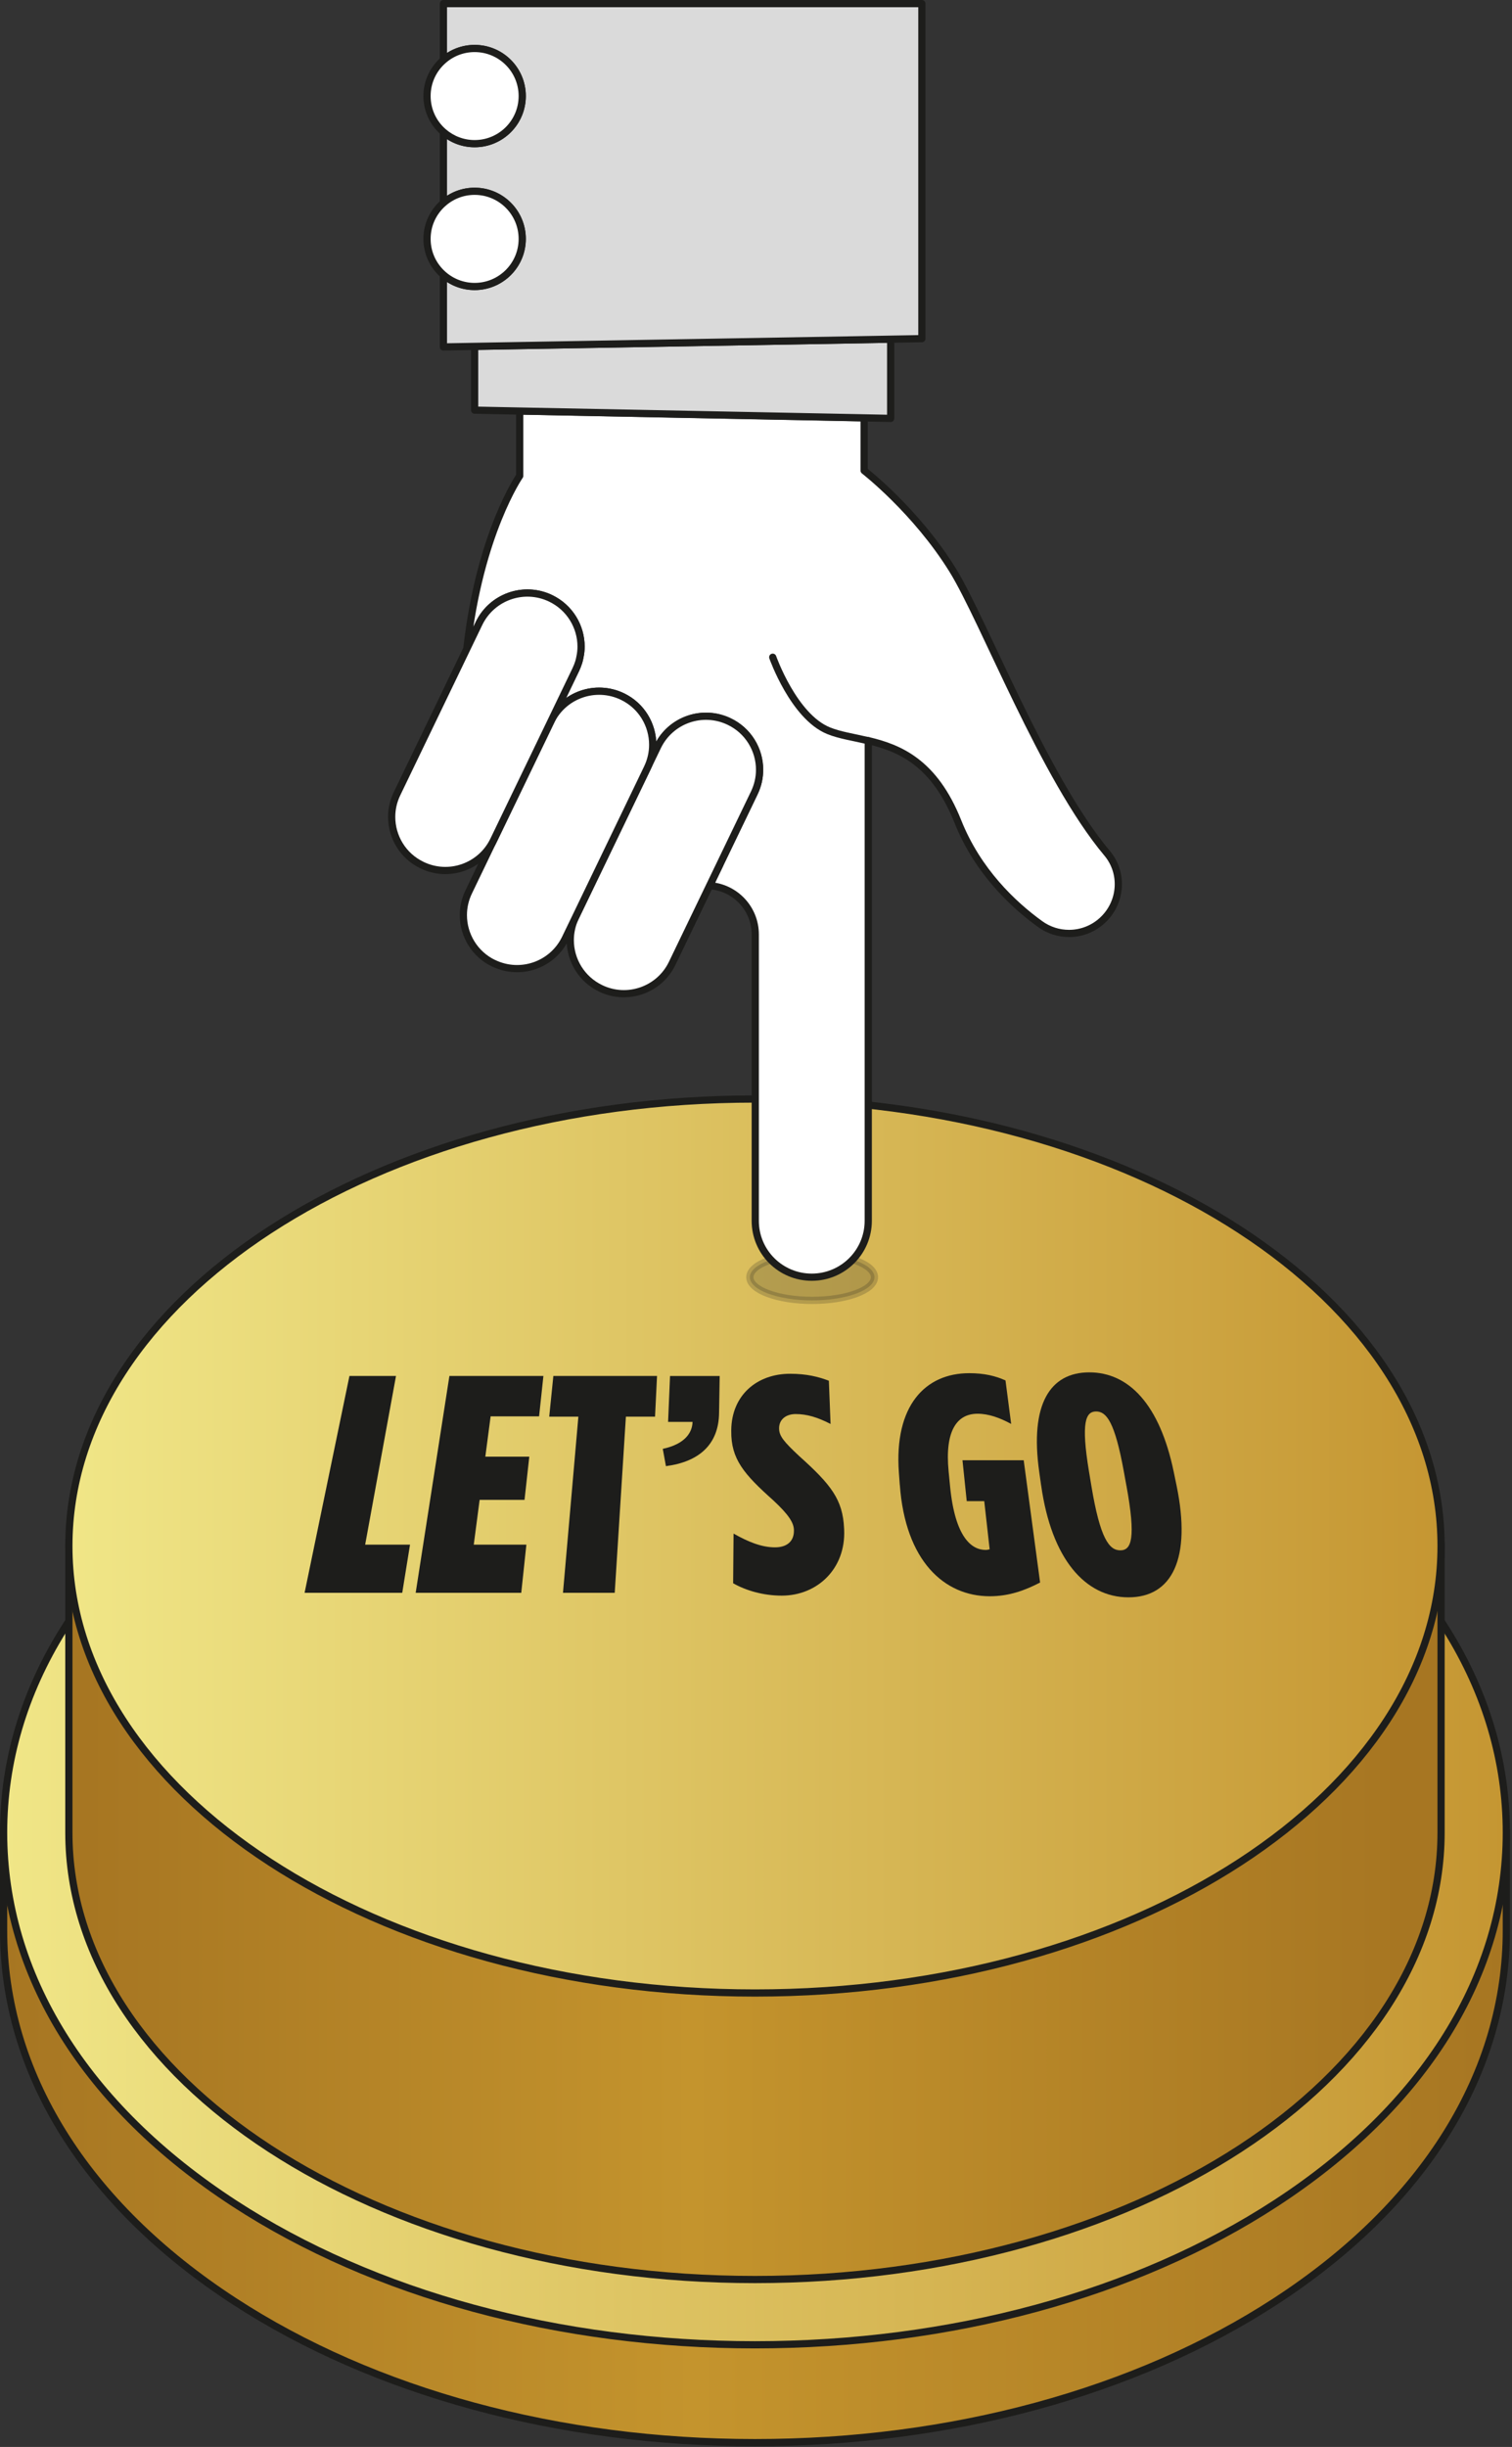 <svg width="267" height="432" viewBox="0 0 267 432" fill="none" xmlns="http://www.w3.org/2000/svg">
<rect x="0" y="0" width="267" height="432" fill="#333333" stroke="none"/>
<g clip-path="url(#clip0_414_1134)">
<path d="M263.644 323.526C258.567 305.15 245.389 288.447 225.282 275.346C200.549 259.235 167.894 250.365 133.324 250.365C98.754 250.365 66.099 259.235 41.359 275.346C21.252 288.447 8.068 305.144 2.997 323.526H0.636V340.802C0.636 365.91 15.099 389.154 41.353 406.258C66.086 422.369 98.747 431.239 133.317 431.239C167.888 431.239 200.542 422.369 225.275 406.258C251.536 389.154 265.999 365.91 265.999 340.802V323.526H263.644Z" fill="url(#paint0_linear_414_1134)" stroke="#1D1D1B" stroke-width="1.273" stroke-miterlimit="10"/>
<path d="M133.317 413.964C98.747 413.964 66.092 405.094 41.353 388.983C15.093 371.879 0.636 348.635 0.636 323.527C0.636 298.418 15.099 275.174 41.353 258.07C66.086 241.959 98.747 233.089 133.317 233.089C167.888 233.089 200.542 241.959 225.275 258.07C251.536 275.174 265.999 298.418 265.999 323.527C265.999 348.635 251.536 371.879 225.275 388.983C200.542 405.094 167.888 413.964 133.317 413.964Z" fill="url(#paint1_linear_414_1134)" stroke="#1D1D1B" stroke-width="1.273" stroke-miterlimit="10"/>
<path d="M226.294 272.94C204.068 255.627 170.675 244.612 133.317 244.612C95.96 244.612 62.567 255.633 40.341 272.94H12.16V323.526C12.16 367.113 66.404 402.44 133.317 402.44C200.231 402.44 254.475 367.106 254.475 323.526V272.94H226.294Z" fill="url(#paint2_linear_414_1134)" stroke="#1D1D1B" stroke-width="1.273" stroke-miterlimit="10"/>
<path d="M133.317 351.855C200.231 351.855 254.475 316.524 254.475 272.941C254.475 229.358 200.231 194.027 133.317 194.027C66.404 194.027 12.16 229.358 12.16 272.941C12.16 316.524 66.404 351.855 133.317 351.855Z" fill="url(#paint3_linear_414_1134)" stroke="#1D1D1B" stroke-width="1.273" stroke-miterlimit="10"/>
<path d="M61.708 242.919H69.929L64.482 272.705H72.404L71.03 281.206H53.786L61.708 242.919Z" fill="#1D1D1B"/>
<path d="M79.353 242.919H95.96L95.197 250.052H86.638L85.703 257.166H93.466L92.626 264.795H84.698L83.66 272.705H92.95L92.047 281.206H73.403L79.359 242.919H79.353Z" fill="#1D1D1B"/>
<path d="M102.133 250.103H96.985L97.717 242.919H116.023L115.673 250.103H110.525L108.553 281.206H99.415L102.133 250.103Z" fill="#1D1D1B"/>
<path d="M117.04 255.786C120.991 254.94 122.245 252.898 122.296 251.033H117.975L118.319 242.927H127.087L126.979 249.5C126.89 255.106 123.346 258.09 117.594 258.841L117.04 255.799V255.786Z" fill="#1D1D1B"/>
<path d="M129.461 279.513L129.537 270.745C132.083 272.19 134.469 273.176 136.855 273.176C138.942 273.176 140.234 272.132 140.195 270.173V270.115C140.17 268.862 139.317 267.443 136.53 264.859C131.357 260.24 129.079 257.599 129.13 252.636V252.483C129.194 246.305 133.667 242.532 139.527 242.532C142.429 242.532 144.58 243.073 146.368 243.766L146.667 251.395C144.382 250.212 142.461 249.646 140.507 249.646C138.777 249.646 137.561 250.619 137.58 252.172V252.223C137.599 253.527 138.407 254.52 141.131 257.065C146.749 262.098 148.83 264.745 149.053 269.829L149.065 270.058C149.371 276.943 144.331 281.702 138.051 281.702C134.755 281.702 131.707 280.792 129.467 279.52L129.461 279.513Z" fill="#1D1D1B"/>
<path d="M158.89 262.149L158.731 259.967C157.879 248.17 163.376 242.43 171.152 242.43C173.831 242.43 175.809 242.92 177.559 243.709L178.558 251.389C176.567 250.308 174.581 249.589 172.622 249.589C168.988 249.589 166.819 252.579 167.512 259.744L167.767 262.359C168.645 271.484 171.604 273.634 174.053 273.634C174.352 273.634 174.524 273.577 174.76 273.52L173.805 265.019H170.713L169.962 257.803H180.773L183.668 279.386C180.995 280.774 178.196 281.811 174.779 281.811C166.723 281.811 159.864 275.569 158.897 262.143L158.89 262.149Z" fill="#1D1D1B"/>
<path d="M183.852 262.257L183.514 259.858C181.828 247.915 185.411 242.284 192.359 242.284C199.307 242.284 204.792 247.915 207.268 259.858L207.764 262.257C210.436 275.168 206.962 282.002 199.276 282.002C191.589 282.002 185.678 275.168 183.858 262.257H183.852ZM198.913 262.314L198.448 259.75C196.864 251.084 195.407 249.188 193.562 249.188C191.716 249.188 190.864 251.084 192.295 259.75L192.722 262.314C194.262 271.611 195.859 273.704 197.831 273.704C199.804 273.704 200.612 271.611 198.919 262.314H198.913Z" fill="#1D1D1B"/>
<path opacity="0.2" d="M143.416 229.576C149.492 229.576 154.417 227.745 154.417 225.485C154.417 223.225 149.492 221.394 143.416 221.394C137.34 221.394 132.414 223.225 132.414 225.485C132.414 227.745 137.34 229.576 143.416 229.576Z" fill="#1D1D1B" stroke="#1D1D1B" stroke-width="1.273" stroke-linecap="round" stroke-linejoin="round"/>
<path d="M153.322 130.772V215.527C153.322 221.025 148.855 225.485 143.345 225.485C140.59 225.485 138.096 224.372 136.289 222.571C134.481 220.77 133.368 218.276 133.368 215.527V164.961C133.368 160.398 129.811 156.663 125.312 156.364L127.056 152.75L133.202 139.986C133.839 138.669 134.144 137.275 134.144 135.894C134.144 132.382 132.172 129.003 128.78 127.381C124.065 125.115 118.415 127.101 116.143 131.797L114.323 135.57C114.96 134.253 115.265 132.859 115.265 131.478C115.265 127.96 113.293 124.581 109.901 122.958C105.186 120.7 99.529 122.678 97.264 127.374L101.667 118.231C101.877 117.785 102.056 117.334 102.202 116.869C102.291 116.576 102.361 116.284 102.412 115.985C102.546 115.374 102.609 114.75 102.609 114.139C102.609 110.627 100.618 107.242 97.226 105.619C92.517 103.36 86.861 105.352 84.589 110.054L82.439 114.515C84.729 94.14 91.773 84.01 91.773 84.01V72.557L152.597 73.76V83.082C152.597 83.082 161.74 90.163 168.218 100.631C173.76 109.583 184.272 137.25 195.496 150.631C198.379 154.054 198.08 159.126 194.892 162.275C193.212 163.942 190.998 164.795 188.777 164.795C186.989 164.795 185.194 164.248 183.661 163.134C178.889 159.679 172.634 153.793 169.147 145.038C164.96 134.539 158.794 132.051 153.335 130.759" fill="white"/>
<path d="M153.322 130.772V215.527C153.322 221.025 148.855 225.485 143.345 225.485C140.59 225.485 138.096 224.372 136.289 222.571C134.481 220.77 133.368 218.276 133.368 215.527V164.961C133.368 160.398 129.811 156.663 125.312 156.364L127.056 152.75L133.202 139.986C133.839 138.669 134.144 137.275 134.144 135.894C134.144 132.382 132.172 129.003 128.78 127.381C124.065 125.115 118.415 127.101 116.143 131.797L114.323 135.57C114.96 134.253 115.265 132.859 115.265 131.478C115.265 127.96 113.293 124.581 109.901 122.958C105.186 120.7 99.529 122.678 97.264 127.374L101.667 118.231C101.877 117.785 102.056 117.334 102.202 116.869C102.291 116.576 102.361 116.284 102.412 115.985C102.546 115.374 102.609 114.75 102.609 114.139C102.609 110.627 100.618 107.242 97.226 105.619C92.517 103.36 86.861 105.352 84.589 110.054L82.439 114.515C84.729 94.14 91.773 84.01 91.773 84.01V72.557L152.597 73.76V83.082C152.597 83.082 161.74 90.163 168.218 100.631C173.76 109.583 184.272 137.25 195.496 150.631C198.379 154.054 198.08 159.126 194.892 162.275C193.212 163.942 190.998 164.795 188.777 164.795C186.989 164.795 185.194 164.248 183.661 163.134C178.889 159.679 172.634 153.793 169.147 145.038C164.96 134.539 158.794 132.051 153.335 130.759" stroke="#1D1D1B" stroke-width="1.273" stroke-linecap="round" stroke-linejoin="round"/>
<path d="M125.306 156.37C125.115 156.357 124.918 156.351 124.721 156.351H122.901L127.05 152.756L125.306 156.37Z" fill="#E71D73" stroke="#1D1D1B" stroke-width="1.273" stroke-linecap="round" stroke-linejoin="round"/>
<path d="M106.072 174.493C102.68 172.87 100.701 169.491 100.701 165.973C100.701 164.605 101.007 163.205 101.643 161.888L114.312 135.577L116.131 131.803C118.397 127.107 124.047 125.116 128.768 127.387C132.16 129.01 134.132 132.389 134.132 135.901C134.132 137.282 133.827 138.669 133.191 139.993L127.044 152.757L125.301 156.371L118.702 170.07C116.443 174.773 110.787 176.764 106.065 174.493H106.072Z" fill="white" stroke="#1D1D1B" stroke-width="1.273" stroke-linecap="round" stroke-linejoin="round"/>
<path d="M87.192 170.076C83.801 168.46 81.822 165.075 81.822 161.556C81.822 160.188 82.127 158.788 82.763 157.471L87.167 148.321L97.258 127.38C99.517 122.684 105.174 120.706 109.895 122.964C113.287 124.587 115.259 127.966 115.259 131.484C115.259 132.865 114.954 134.252 114.318 135.576L101.649 161.887L99.835 165.647C97.57 170.356 91.92 172.335 87.198 170.07L87.192 170.076Z" fill="white" stroke="#1D1D1B" stroke-width="1.273" stroke-linecap="round" stroke-linejoin="round"/>
<path d="M74.529 152.737C71.138 151.121 69.165 147.742 69.165 144.217C69.165 142.855 69.465 141.462 70.101 140.145L80.594 118.364L82.439 114.527L84.589 110.067C86.855 105.364 92.511 103.373 97.226 105.632C100.618 107.254 102.609 110.639 102.609 114.152C102.609 114.763 102.546 115.386 102.412 115.997C102.361 116.296 102.291 116.589 102.202 116.882C102.056 117.346 101.884 117.798 101.668 118.243L97.264 127.387L87.173 148.327C84.908 153.03 79.251 155.015 74.536 152.743L74.529 152.737Z" fill="white" stroke="#1D1D1B" stroke-width="1.273" stroke-linecap="round" stroke-linejoin="round"/>
<path d="M157.28 73.868L152.584 73.772L91.76 72.57L83.813 72.411V61.154L92.059 61.008L151.929 59.977L157.28 59.882V73.868Z" fill="#DADADA" stroke="#1D1D1B" stroke-width="1.273" stroke-linecap="round" stroke-linejoin="round"/>
<path d="M78.303 48.518C79.773 49.804 81.707 50.58 83.813 50.58C88.458 50.58 92.219 46.813 92.219 42.174C92.219 37.536 88.458 33.769 83.813 33.769C81.707 33.769 79.773 34.551 78.303 35.831V23.302C79.773 24.587 81.707 25.363 83.813 25.363C88.458 25.363 92.219 21.603 92.219 16.958C92.219 12.313 88.458 8.559 83.813 8.559C81.707 8.559 79.773 9.341 78.303 10.62V0.637H162.791V59.787L157.28 59.883L151.929 59.978L92.059 61.009L83.813 61.155L78.303 61.251V48.525V48.518Z" fill="#DADADA" stroke="#1D1D1B" stroke-width="1.273" stroke-linecap="round" stroke-linejoin="round"/>
<path d="M83.813 50.579C81.707 50.579 79.773 49.797 78.303 48.517C76.521 46.971 75.408 44.706 75.408 42.174C75.408 39.641 76.521 37.37 78.303 35.83C79.773 34.544 81.707 33.768 83.813 33.768C88.458 33.768 92.219 37.529 92.219 42.174C92.219 46.819 88.458 50.579 83.813 50.579Z" fill="white" stroke="#1D1D1B" stroke-width="1.273" stroke-linecap="round" stroke-linejoin="round"/>
<path d="M83.813 25.363C81.707 25.363 79.773 24.58 78.303 23.301C76.521 21.761 75.408 19.49 75.408 16.957C75.408 14.425 76.521 12.16 78.303 10.62C79.773 9.334 81.707 8.558 83.813 8.558C88.458 8.558 92.219 12.319 92.219 16.957C92.219 21.596 88.458 25.363 83.813 25.363Z" fill="white" stroke="#1D1D1B" stroke-width="1.273" stroke-linecap="round" stroke-linejoin="round"/>
<path d="M153.323 130.772C150.727 130.155 148.29 129.812 146.311 129.003C140.145 126.496 136.455 116.029 136.455 116.029" stroke="#1D1D1B" stroke-width="1.273" stroke-linecap="round" stroke-linejoin="round"/>
</g>
<defs>
<linearGradient id="paint0_linear_414_1134" x1="0.636" y1="340.802" x2="265.999" y2="340.802" gradientUnits="userSpaceOnUse">
<stop stop-color="#A77622"/>
<stop offset="0.46" stop-color="#C4942D"/>
<stop offset="1" stop-color="#A77622"/>
</linearGradient>
<linearGradient id="paint1_linear_414_1134" x1="0.636" y1="323.527" x2="265.999" y2="323.527" gradientUnits="userSpaceOnUse">
<stop stop-color="#F0E687"/>
<stop offset="1" stop-color="#C59632"/>
</linearGradient>
<linearGradient id="paint2_linear_414_1134" x1="15.488" y1="323.526" x2="247.438" y2="323.526" gradientUnits="userSpaceOnUse">
<stop stop-color="#A77622"/>
<stop offset="0.46" stop-color="#C4942D"/>
<stop offset="1" stop-color="#A77622"/>
</linearGradient>
<linearGradient id="paint3_linear_414_1134" x1="12.16" y1="272.941" x2="254.475" y2="272.941" gradientUnits="userSpaceOnUse">
<stop stop-color="#F0E687"/>
<stop offset="1" stop-color="#C59632"/>
</linearGradient>
<clipPath id="clip0_414_1134">
<rect width="266.635" height="431.876" fill="white"/>
</clipPath>
</defs>
</svg>
